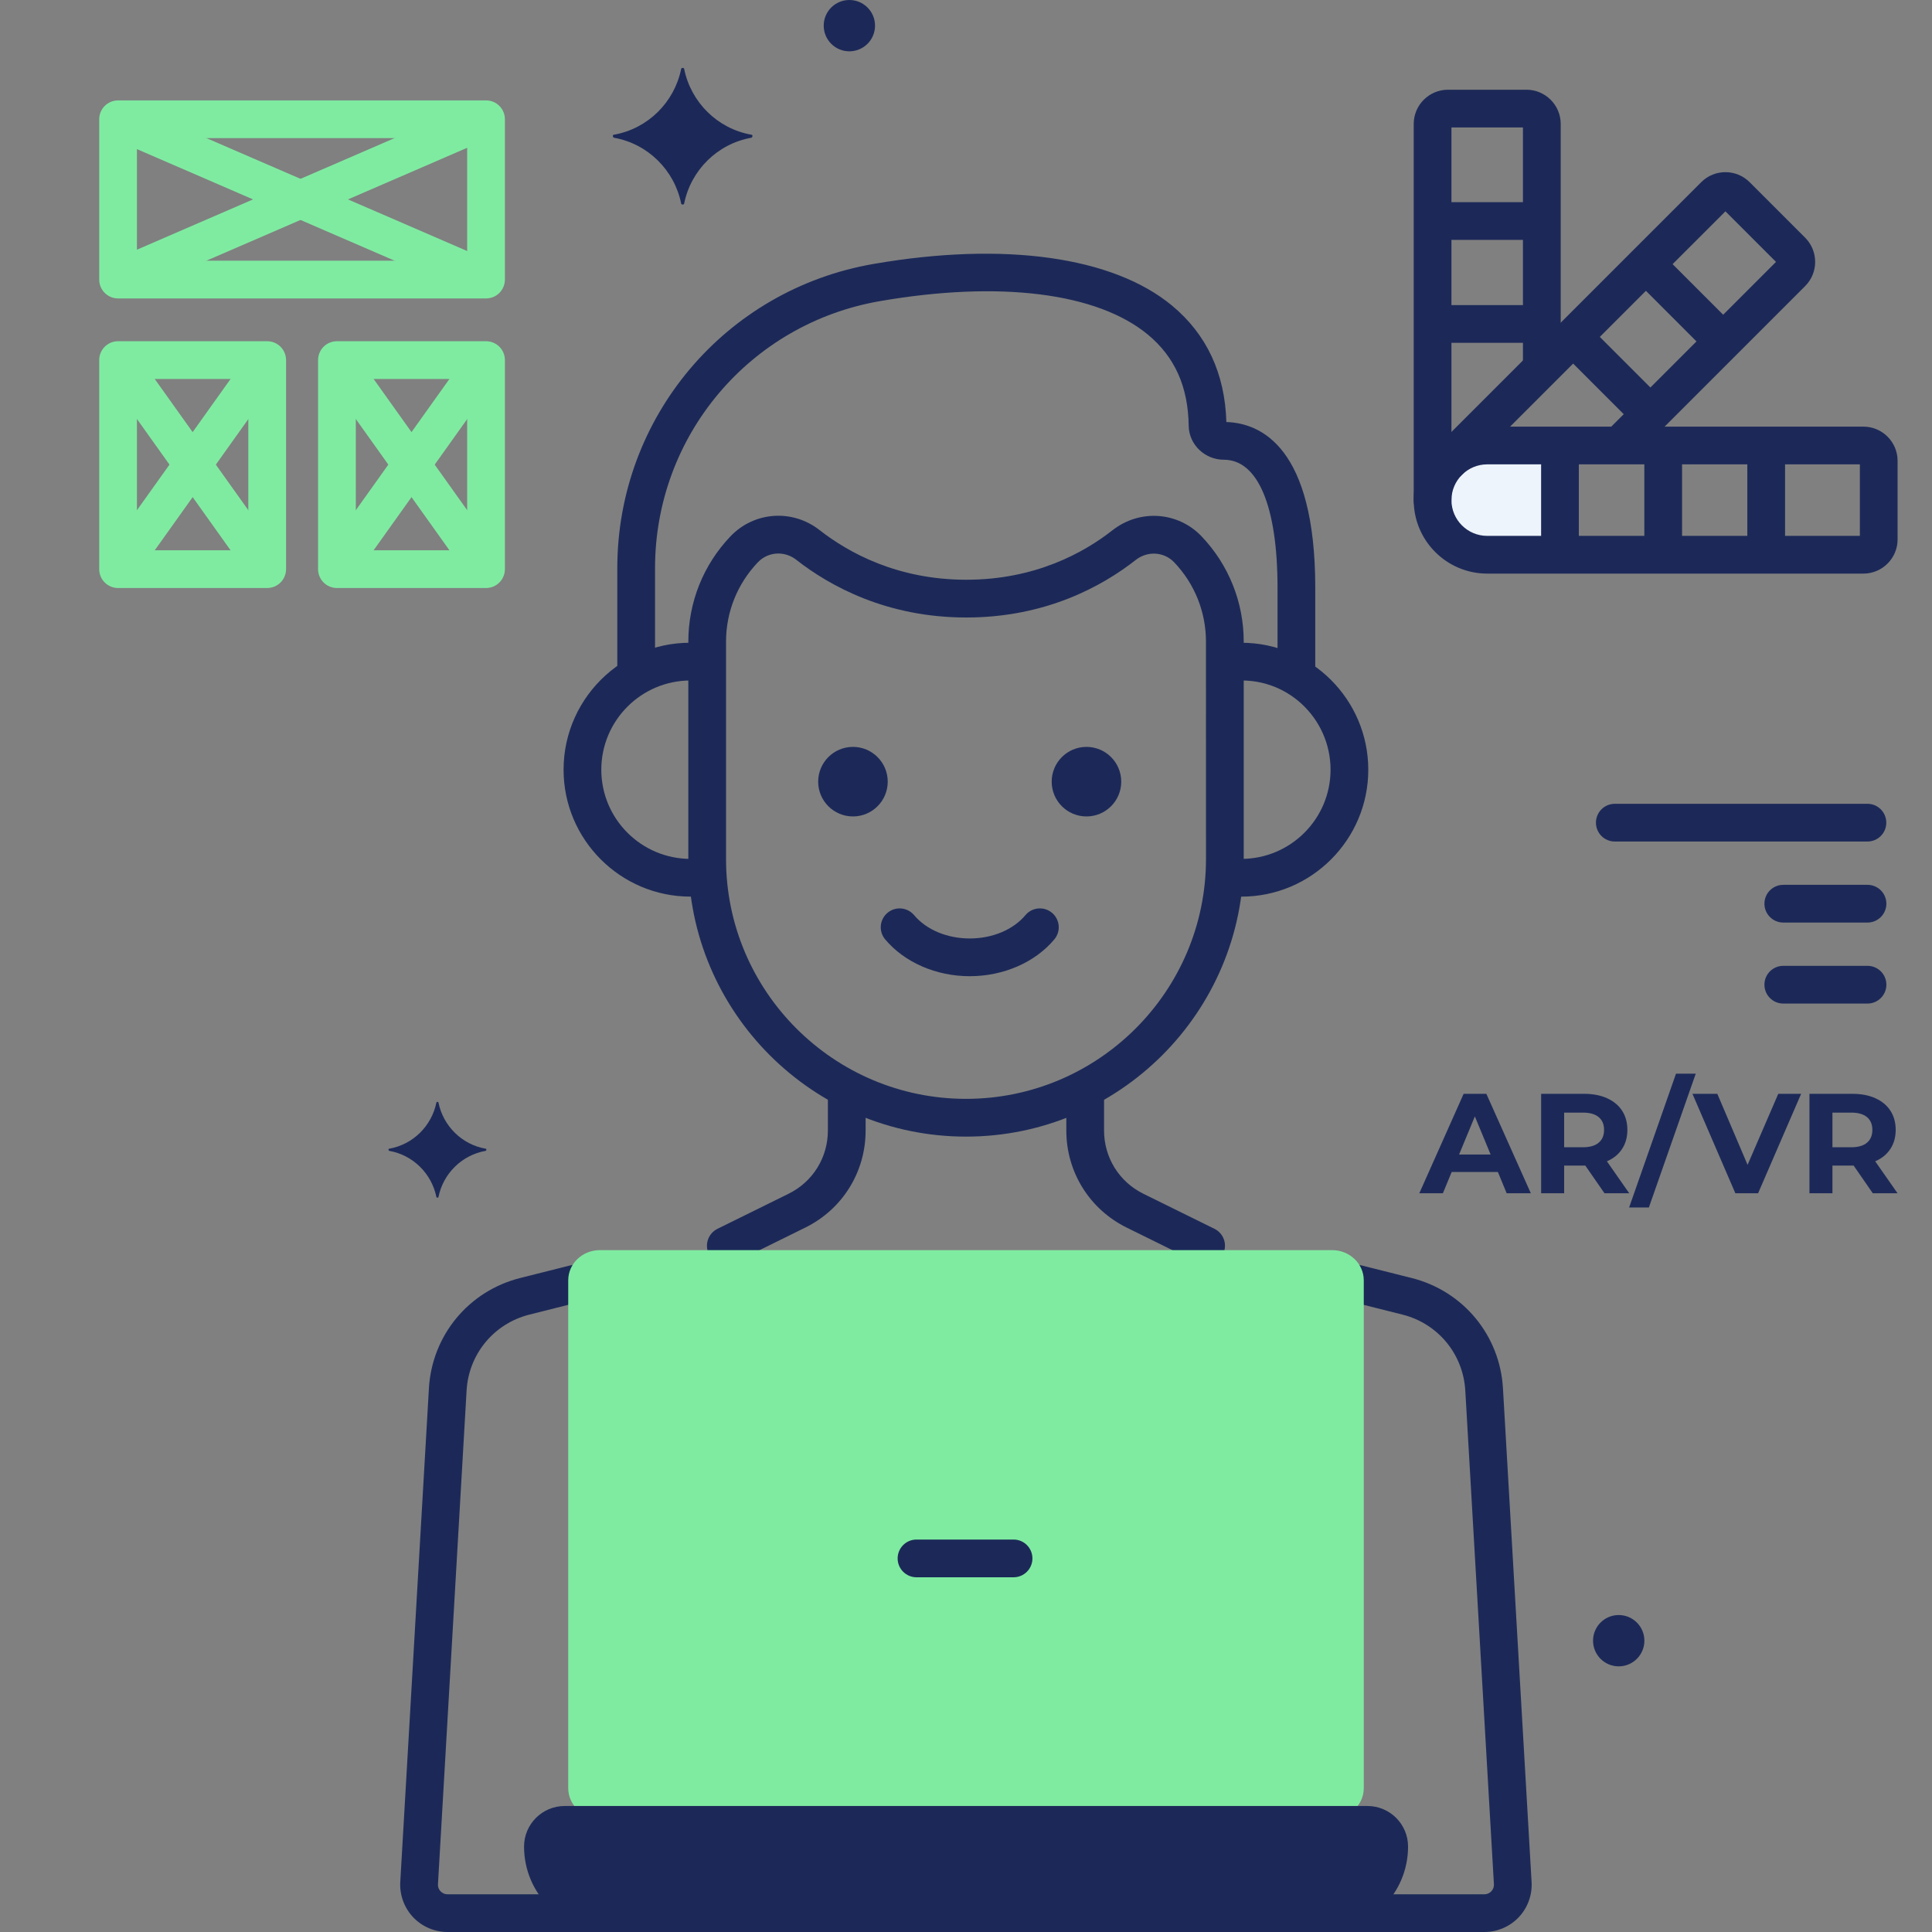 <svg width="68" height="68" viewBox="0 0 68 68" fill="none" xmlns="http://www.w3.org/2000/svg">
<rect x="0" y="0" width="68" height="68" fill="#808080" stroke="none"/>
<g clip-path="url(#clip0_2235_516)">
<path d="M48.131 64.228H19.874C19.451 64.228 19.109 64.571 19.109 64.993C19.109 66.287 20.158 67.336 21.453 67.336H46.551C47.846 67.336 48.894 66.287 48.894 64.993C48.895 64.571 48.553 64.228 48.131 64.228Z" fill="#1C2958"/>
<path d="M52.345 15.68C51.283 15.68 50.422 16.541 50.422 17.602C50.422 18.665 51.283 19.525 52.345 19.525H54.908V15.68H52.345Z" fill="#EDF4FC"/>
<path d="M21.449 66.672H15.749C15.624 66.672 15.543 66.606 15.506 66.567C15.469 66.528 15.408 66.444 15.415 66.32L16.422 48.95C16.493 47.662 17.382 46.585 18.633 46.27L20.392 45.827C20.748 45.738 20.964 45.377 20.874 45.021C20.785 44.666 20.424 44.45 20.068 44.539L18.308 44.982C16.491 45.44 15.2 47.004 15.096 48.874L14.088 66.244C14.063 66.699 14.228 67.149 14.541 67.48C14.854 67.81 15.294 68 15.749 68H21.449C21.816 68 22.113 67.703 22.113 67.336C22.113 66.969 21.816 66.672 21.449 66.672Z" fill="#1C2958"/>
<path d="M42.745 43.25L40.244 42.017C39.39 41.595 38.859 40.742 38.859 39.789V38.421C38.859 38.055 38.562 37.757 38.195 37.757C37.828 37.757 37.531 38.055 37.531 38.421V39.789C37.531 41.251 38.346 42.561 39.657 43.208L42.158 44.441C42.252 44.487 42.352 44.509 42.451 44.509C42.696 44.509 42.931 44.373 43.047 44.139C43.209 43.81 43.074 43.412 42.745 43.25Z" fill="#1C2958"/>
<path d="M29.803 37.83C29.436 37.83 29.139 38.127 29.139 38.494V39.79C29.139 40.742 28.608 41.596 27.754 42.017L25.253 43.25C24.925 43.412 24.789 43.81 24.951 44.139C25.067 44.374 25.303 44.51 25.547 44.51C25.646 44.51 25.746 44.488 25.841 44.441L28.341 43.208C29.653 42.562 30.467 41.252 30.467 39.79V38.494C30.467 38.127 30.17 37.83 29.803 37.83Z" fill="#1C2958"/>
<path d="M53.907 66.243L52.9 48.875C52.796 47.004 51.505 45.44 49.687 44.982L47.945 44.544C47.59 44.454 47.229 44.67 47.139 45.025C47.05 45.381 47.265 45.742 47.621 45.832L49.363 46.27C50.614 46.585 51.502 47.662 51.574 48.951L52.581 66.318C52.588 66.443 52.527 66.528 52.49 66.567C52.453 66.606 52.372 66.672 52.247 66.672H46.547C46.18 66.672 45.883 66.969 45.883 67.336C45.883 67.703 46.18 68 46.547 68H52.247C52.702 68 53.142 67.811 53.455 67.48C53.768 67.149 53.933 66.698 53.907 66.243Z" fill="#1C2958"/>
<path d="M46.885 44H21.115C20.499 44 20 44.476 20 45.063V62.937C20 63.524 20.499 64 21.115 64H46.885C47.501 64 48 63.524 48 62.937V45.063C48 44.476 47.501 44 46.885 44Z" fill="#7FEBA1"/>
<path d="M42.29 18.876C41.459 18.005 40.112 17.913 39.156 18.663C38.143 19.458 36.428 20.405 34.011 20.405C31.588 20.405 29.864 19.454 28.844 18.656C27.89 17.909 26.545 18.003 25.711 18.876C24.754 19.88 24.227 21.198 24.227 22.585V30.231C24.227 35.62 28.611 40.005 34.001 40.005C39.39 40.005 43.775 35.62 43.775 30.231V22.585C43.775 21.198 43.247 19.88 42.29 18.876ZM42.447 30.231C42.447 34.888 38.658 38.676 34.001 38.676C29.343 38.676 25.554 34.888 25.554 30.231V22.585C25.554 21.541 25.951 20.549 26.675 19.79C26.869 19.586 27.13 19.482 27.394 19.482C27.614 19.482 27.837 19.555 28.025 19.702C29.209 20.629 31.209 21.734 34.011 21.734C36.807 21.734 38.798 20.632 39.976 19.707C40.391 19.382 40.972 19.419 41.328 19.792C42.049 20.549 42.446 21.54 42.446 22.585L42.447 30.231Z" fill="#1C2958"/>
<path d="M43.691 22.623C43.542 22.623 43.391 22.631 43.24 22.647C42.875 22.685 42.61 23.012 42.648 23.377C42.686 23.741 43.012 24.007 43.378 23.968C45.254 23.774 46.831 25.258 46.831 27.091C46.831 28.822 45.422 30.23 43.691 30.23C43.575 30.23 43.453 30.222 43.32 30.205C42.954 30.156 42.623 30.415 42.576 30.778C42.529 31.142 42.786 31.475 43.149 31.522C43.34 31.547 43.517 31.559 43.691 31.559C46.155 31.559 48.159 29.555 48.159 27.091C48.158 24.628 46.154 22.623 43.691 22.623Z" fill="#1C2958"/>
<path d="M24.303 23.951C24.418 23.951 24.536 23.958 24.654 23.972C25.019 24.014 25.348 23.753 25.39 23.389C25.432 23.024 25.171 22.695 24.807 22.653C22.119 22.342 19.836 24.463 19.836 27.091C19.836 29.554 21.84 31.558 24.303 31.558C24.45 31.558 24.598 31.55 24.757 31.532C25.121 31.493 25.384 31.165 25.344 30.8C25.304 30.435 24.979 30.172 24.612 30.212C24.502 30.224 24.401 30.23 24.303 30.23C22.572 30.23 21.164 28.822 21.164 27.091C21.164 25.36 22.572 23.951 24.303 23.951Z" fill="#1C2958"/>
<path d="M37.027 32.128C36.746 31.892 36.327 31.929 36.092 32.21C35.661 32.724 34.929 33.031 34.132 33.031C33.336 33.031 32.604 32.724 32.173 32.21C31.938 31.93 31.519 31.892 31.238 32.128C30.956 32.364 30.919 32.782 31.155 33.063C31.835 33.874 32.948 34.359 34.132 34.359C35.317 34.359 36.43 33.874 37.109 33.063C37.345 32.782 37.308 32.364 37.027 32.128Z" fill="#1C2958"/>
<path d="M38.24 28.736C38.916 28.736 39.464 28.188 39.464 27.512C39.464 26.836 38.916 26.288 38.24 26.288C37.564 26.288 37.016 26.836 37.016 27.512C37.016 28.188 37.564 28.736 38.24 28.736Z" fill="#1C2958"/>
<path d="M30.021 28.736C30.697 28.736 31.245 28.188 31.245 27.512C31.245 26.836 30.697 26.288 30.021 26.288C29.345 26.288 28.797 26.836 28.797 27.512C28.797 28.188 29.345 28.736 30.021 28.736Z" fill="#1C2958"/>
<path d="M43.164 14.854C43.114 13.147 42.472 11.77 41.255 10.759C39.174 9.031 35.345 8.495 30.75 9.289C25.521 10.191 21.727 14.696 21.727 20V23.713C21.727 24.079 22.024 24.377 22.391 24.377C22.758 24.377 23.055 24.079 23.055 23.713V20C23.055 15.344 26.386 11.39 30.975 10.598C35.187 9.87 38.625 10.302 40.406 11.781C41.351 12.566 41.819 13.614 41.838 14.986C41.847 15.645 42.402 16.181 43.076 16.181C44.277 16.181 44.965 17.826 44.965 20.694V23.674C44.965 24.041 45.263 24.338 45.629 24.338C45.996 24.338 46.293 24.041 46.293 23.674V20.694C46.293 15.733 44.373 14.892 43.164 14.854Z" fill="#1C2958"/>
<path d="M35.674 54.187H32.258C31.891 54.187 31.594 54.484 31.594 54.851C31.594 55.218 31.891 55.515 32.258 55.515H35.674C36.041 55.515 36.338 55.218 36.338 54.851C36.338 54.484 36.041 54.187 35.674 54.187Z" fill="#1C2958"/>
<path d="M48.13 63.565H19.874C19.086 63.565 18.445 64.205 18.445 64.993C18.445 66.651 19.794 68 21.453 68H46.551C48.21 68 49.559 66.651 49.559 64.993C49.559 64.205 48.918 63.565 48.13 63.565ZM46.551 66.672H21.453C20.527 66.672 19.773 65.918 19.773 64.993C19.773 64.938 19.818 64.893 19.874 64.893H48.13C48.186 64.893 48.231 64.938 48.231 64.993C48.23 65.918 47.477 66.672 46.551 66.672Z" fill="#1C2958"/>
<path d="M56.973 56.844C56.475 56.844 56.07 57.248 56.07 57.747C56.07 58.246 56.475 58.65 56.973 58.65C57.472 58.65 57.877 58.246 57.877 57.747C57.877 57.248 57.472 56.844 56.973 56.844Z" fill="#1C2958"/>
<path d="M17.092 40.431C16.253 40.282 15.601 39.63 15.433 38.81C15.433 38.772 15.359 38.772 15.359 38.81C15.191 39.63 14.539 40.282 13.7 40.431C13.663 40.431 13.663 40.487 13.7 40.506C14.539 40.655 15.191 41.307 15.359 42.127C15.359 42.164 15.433 42.164 15.433 42.127C15.601 41.307 16.253 40.655 17.092 40.506C17.129 40.487 17.129 40.431 17.092 40.431Z" fill="#1C2958"/>
<path d="M29.895 0C29.396 0 28.992 0.404 28.992 0.903C28.992 1.402 29.396 1.806 29.895 1.806C30.394 1.806 30.798 1.402 30.798 0.903C30.798 0.404 30.394 0 29.895 0Z" fill="#1C2958"/>
<path d="M26.445 4.741C25.249 4.529 24.32 3.599 24.081 2.43C24.081 2.377 23.974 2.377 23.974 2.43C23.735 3.599 22.805 4.529 21.61 4.741C21.557 4.741 21.557 4.821 21.61 4.848C22.805 5.06 23.735 5.99 23.974 7.159C23.974 7.212 24.081 7.212 24.081 7.159C24.32 5.99 25.249 5.06 26.445 4.848C26.498 4.821 26.498 4.741 26.445 4.741Z" fill="#1C2958"/>
<path d="M65.585 15.016H52.345C50.918 15.016 49.758 16.176 49.758 17.602C49.758 19.029 50.918 20.189 52.345 20.189H65.585C66.249 20.189 66.789 19.649 66.789 18.985V16.22C66.789 15.556 66.249 15.016 65.585 15.016ZM65.461 18.861H52.345C51.651 18.861 51.086 18.297 51.086 17.602C51.086 16.909 51.651 16.344 52.345 16.344H65.461V18.861Z" fill="#1C2958"/>
<path d="M62.164 15.252C61.797 15.252 61.5 15.549 61.5 15.915V19.302C61.5 19.669 61.797 19.966 62.164 19.966C62.531 19.966 62.828 19.669 62.828 19.302V15.915C62.828 15.549 62.531 15.252 62.164 15.252Z" fill="#1C2958"/>
<path d="M58.539 15.218C58.172 15.218 57.875 15.515 57.875 15.882V19.302C57.875 19.669 58.172 19.966 58.539 19.966C58.906 19.966 59.203 19.669 59.203 19.302V15.882C59.203 15.515 58.906 15.218 58.539 15.218Z" fill="#1C2958"/>
<path d="M63.535 8.366L61.581 6.412C61.111 5.942 60.346 5.942 59.877 6.412L50.515 15.774C50.255 16.033 50.255 16.453 50.515 16.712C50.645 16.842 50.815 16.907 50.985 16.907C51.155 16.907 51.325 16.842 51.454 16.712L60.729 7.438L62.509 9.218L56.568 15.159C56.308 15.418 56.308 15.839 56.568 16.098C56.827 16.358 57.248 16.358 57.507 16.098L63.535 10.07C64.005 9.6 64.005 8.836 63.535 8.366Z" fill="#1C2958"/>
<path d="M60.972 11.4L58.587 9.014C58.328 8.755 57.907 8.755 57.648 9.014C57.388 9.274 57.388 9.694 57.648 9.953L60.033 12.339C60.163 12.468 60.333 12.533 60.503 12.533C60.673 12.533 60.843 12.468 60.972 12.339C61.231 12.079 61.231 11.659 60.972 11.4Z" fill="#1C2958"/>
<path d="M58.378 13.928L55.993 11.543C55.734 11.283 55.313 11.283 55.054 11.543C54.794 11.802 54.794 12.223 55.054 12.482L57.439 14.867C57.569 14.996 57.739 15.061 57.909 15.061C58.079 15.061 58.249 14.996 58.378 14.867C58.638 14.608 58.638 14.187 58.378 13.928Z" fill="#1C2958"/>
<path d="M53.727 3.158H50.963C50.298 3.158 49.758 3.699 49.758 4.363V17.603C49.758 17.97 50.055 18.267 50.422 18.267C50.789 18.267 51.086 17.97 51.086 17.603V4.486H53.603V12.85C53.603 13.217 53.901 13.514 54.268 13.514C54.634 13.514 54.932 13.217 54.932 12.85V4.363C54.932 3.699 54.391 3.158 53.727 3.158Z" fill="#1C2958"/>
<path d="M54.084 7.115H50.664C50.297 7.115 50 7.412 50 7.779C50 8.146 50.297 8.443 50.664 8.443H54.084C54.451 8.443 54.748 8.146 54.748 7.779C54.748 7.412 54.451 7.115 54.084 7.115Z" fill="#1C2958"/>
<path d="M54.084 10.738H50.609C50.242 10.738 49.945 11.036 49.945 11.402C49.945 11.769 50.242 12.066 50.609 12.066H54.084C54.451 12.066 54.749 11.769 54.749 11.402C54.749 11.036 54.451 10.738 54.084 10.738Z" fill="#1C2958"/>
<path d="M52.72 41.249H51.095L50.785 41.999H49.955L51.515 38.499H52.315L53.88 41.999H53.03L52.72 41.249ZM52.465 40.635L51.91 39.294L51.355 40.635H52.465ZM56.473 41.999L55.798 41.025H55.758H55.053V41.999H54.243V38.499H55.758C56.068 38.499 56.337 38.551 56.563 38.654C56.793 38.758 56.97 38.904 57.093 39.094C57.217 39.285 57.278 39.51 57.278 39.77C57.278 40.029 57.215 40.255 57.088 40.444C56.965 40.631 56.788 40.775 56.558 40.874L57.343 41.999H56.473ZM56.458 39.77C56.458 39.573 56.395 39.423 56.268 39.319C56.142 39.213 55.956 39.16 55.713 39.16H55.053V40.38H55.713C55.956 40.38 56.142 40.326 56.268 40.219C56.395 40.113 56.458 39.963 56.458 39.77ZM58.99 37.789H59.685L58.035 42.499H57.34L58.99 37.789ZM63.394 38.499L61.879 41.999H61.079L59.569 38.499H60.444L61.509 40.999L62.589 38.499H63.394ZM65.916 41.999L65.242 41.025H65.201H64.496V41.999H63.687V38.499H65.201C65.511 38.499 65.78 38.551 66.007 38.654C66.237 38.758 66.413 38.904 66.537 39.094C66.66 39.285 66.722 39.51 66.722 39.77C66.722 40.029 66.658 40.255 66.531 40.444C66.408 40.631 66.231 40.775 66.001 40.874L66.787 41.999H65.916ZM65.901 39.77C65.901 39.573 65.838 39.423 65.712 39.319C65.585 39.213 65.4 39.16 65.156 39.16H64.496V40.38H65.156C65.4 40.38 65.585 40.326 65.712 40.219C65.838 40.113 65.901 39.963 65.901 39.77Z" fill="#1C2958"/>
<path d="M65.728 28.291H56.836C56.469 28.291 56.172 28.588 56.172 28.955C56.172 29.322 56.469 29.619 56.836 29.619H65.728C66.094 29.619 66.391 29.322 66.391 28.955C66.391 28.588 66.094 28.291 65.728 28.291Z" fill="#1C2958"/>
<path d="M65.73 31.143H62.766C62.399 31.143 62.102 31.44 62.102 31.807C62.102 32.173 62.399 32.471 62.766 32.471H65.73C66.096 32.471 66.394 32.173 66.394 31.807C66.394 31.44 66.096 31.143 65.73 31.143Z" fill="#1C2958"/>
<path d="M65.73 33.994H62.766C62.399 33.994 62.102 34.291 62.102 34.658C62.102 35.025 62.399 35.322 62.766 35.322H65.73C66.096 35.322 66.394 35.025 66.394 34.658C66.394 34.291 66.096 33.994 65.73 33.994Z" fill="#1C2958"/>
<path d="M9.844 19.505L4.798 12.43C4.585 12.131 4.171 12.062 3.872 12.275C3.574 12.488 3.504 12.902 3.717 13.201L8.763 20.276C8.893 20.458 9.097 20.555 9.304 20.555C9.438 20.555 9.572 20.515 9.689 20.432C9.988 20.219 10.057 19.804 9.844 19.505Z" fill="#7FEBA1"/>
<path d="M9.689 12.275C9.39 12.062 8.976 12.131 8.763 12.43L3.717 19.505C3.504 19.804 3.574 20.219 3.872 20.432C3.989 20.515 4.124 20.555 4.257 20.555C4.465 20.555 4.669 20.458 4.799 20.276L9.845 13.201C10.057 12.903 9.988 12.488 9.689 12.275Z" fill="#7FEBA1"/>
<path d="M17.45 4.042C17.305 3.706 16.914 3.551 16.577 3.696L4.049 9.122C3.712 9.267 3.557 9.658 3.703 9.995C3.812 10.245 4.056 10.395 4.313 10.395C4.401 10.395 4.49 10.377 4.576 10.34L17.105 4.915C17.441 4.77 17.596 4.379 17.45 4.042Z" fill="#7FEBA1"/>
<path d="M17.105 9.122L4.576 3.696C4.24 3.551 3.849 3.706 3.703 4.042C3.557 4.379 3.712 4.77 4.049 4.915L16.577 10.34C16.663 10.377 16.753 10.395 16.841 10.395C17.098 10.395 17.342 10.245 17.451 9.995C17.596 9.658 17.441 9.267 17.105 9.122Z" fill="#7FEBA1"/>
<path d="M17.392 12.275C17.093 12.062 16.679 12.131 16.466 12.43L11.42 19.505C11.207 19.804 11.277 20.219 11.575 20.432C11.692 20.515 11.827 20.555 11.96 20.555C12.168 20.555 12.372 20.458 12.502 20.276L17.548 13.201C17.76 12.903 17.691 12.488 17.392 12.275Z" fill="#7FEBA1"/>
<path d="M17.547 19.505L12.502 12.43C12.288 12.131 11.874 12.062 11.575 12.275C11.277 12.488 11.207 12.902 11.42 13.201L16.466 20.276C16.596 20.458 16.8 20.555 17.007 20.555C17.141 20.555 17.275 20.515 17.392 20.432C17.691 20.219 17.76 19.804 17.547 19.505Z" fill="#7FEBA1"/>
<path d="M54.906 15.218C54.539 15.218 54.242 15.515 54.242 15.882V19.335C54.242 19.702 54.539 20 54.906 20C55.273 20 55.57 19.702 55.57 19.335V15.882C55.57 15.515 55.273 15.218 54.906 15.218Z" fill="#1C2958"/>
<path d="M9.404 12.01H4.156C3.789 12.01 3.492 12.307 3.492 12.674V20.032C3.492 20.399 3.789 20.696 4.156 20.696H9.404C9.771 20.696 10.068 20.399 10.068 20.032V12.674C10.068 12.307 9.771 12.01 9.404 12.01ZM8.74 19.368H4.82V13.338H8.74V19.368Z" fill="#7FEBA1"/>
<path d="M17.107 3.534H4.156C3.789 3.534 3.492 3.831 3.492 4.198V9.84C3.492 10.207 3.789 10.504 4.156 10.504H17.107C17.474 10.504 17.771 10.207 17.771 9.84V4.198C17.771 3.831 17.474 3.534 17.107 3.534ZM16.443 9.176H4.82V4.862H16.443V9.176Z" fill="#7FEBA1"/>
<path d="M17.107 12.01H11.859C11.492 12.01 11.195 12.307 11.195 12.674V20.032C11.195 20.399 11.492 20.696 11.859 20.696H17.107C17.474 20.696 17.771 20.399 17.771 20.032V12.674C17.771 12.307 17.474 12.01 17.107 12.01ZM16.443 19.368H12.523V13.338H16.443V19.368Z" fill="#7FEBA1"/>
</g>
<defs>
<clipPath id="clip0_2235_516">
<rect width="68" height="68" fill="white"/>
</clipPath>
</defs>
</svg>
